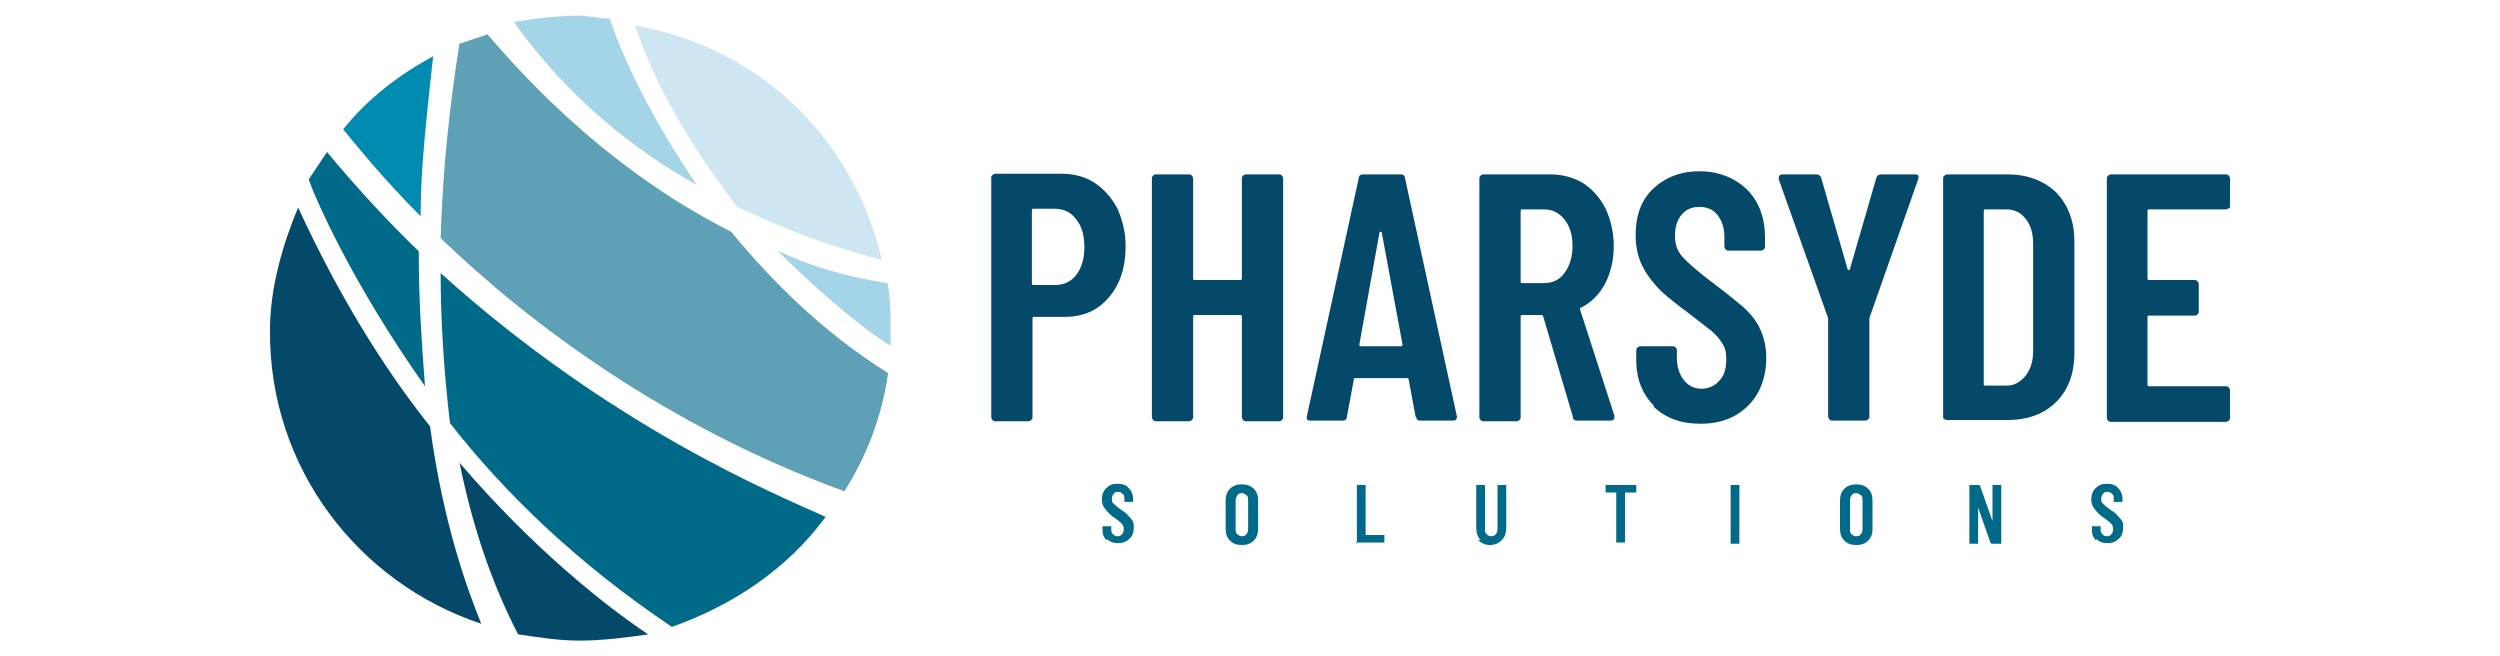 <?xml version="1.0" encoding="UTF-8"?> <svg xmlns="http://www.w3.org/2000/svg" id="Layer_1" data-name="Layer 1" version="1.1" viewBox="0 0 400 105"><defs><style> .cls-1 { fill: #cee6f1; } .cls-1, .cls-2, .cls-3, .cls-4, .cls-5, .cls-6 { stroke-width: 0px; } .cls-2 { fill: #5ea0b5; } .cls-3 { fill: #018bb0; } .cls-4 { fill: #a4d4e7; } .cls-5 { fill: #026a89; } .cls-6 { fill: #044969; } </style></defs><g><path class="cls-1" d="M118,33.1c10.4,5,19.1,7.5,23.1,8.5-4.5-19.4-19.6-34.1-39.5-37.5,4,11.7,10.4,21.1,16.4,29.1Z"></path><path class="cls-4" d="M124.4,40.1c8.5,8.5,15.7,13.9,18.1,15.2v-2.5c0-2.5,0-5-.5-7.5h0c-6.5-1-12.4-2.7-17.6-5.2Z"></path><path class="cls-4" d="M111.5,29.6c-8.5-12.4-12.9-23.1-13.9-26.6-1.5,0-3.5-.5-5-.5-3.5,0-7,.5-10.4,1,8.7,12.2,19.4,20.6,29.3,26.1Z"></path><path class="cls-2" d="M142.1,59.7c-10.4-6.5-18.6-14.7-25.1-22.6-21.6-10.9-35.5-27.6-39-31.6-1.5.5-3,1-4.5,1.5-.5,3.5-2.5,15.2-3,31.1,13.9,13.4,36,30.1,64.6,40.5,3.5-5.5,6-11.9,7-18.9Z"></path><path class="cls-6" d="M73.5,73.9c2,9.9,5,19.1,9.4,27.6,3.5.5,6.5,1,9.9,1s7.5-.5,10.9-1c-7-4.7-18.4-13.7-30.3-27.6Z"></path><path class="cls-5" d="M70.5,43.6c0,7.5.5,15.7,1.5,24.1,8.9,11.4,20.6,22.6,35.5,32.6,9.9-3.5,18.6-9.4,24.6-17.6-8.2-3.7-34.3-14.4-61.6-39Z"></path><path class="cls-6" d="M68.8,68.2c-7.5-9.4-14.7-21.1-21.1-35-2.5,6-4.5,12.9-4.5,19.6-.2,22.1,14.2,40.5,33.8,47-2-5-6-15.4-8.2-31.6Z"></path><path class="cls-5" d="M52.4,24.2c-1,1.5-2,3-3,4.5,1,3,7,16.7,18.6,33.1-.5-6.5-1-13.4-1-21.6-4.7-4.5-9.7-9.9-14.7-15.9Z"></path><path class="cls-3" d="M67.3,34.6c0-8,1-16.2,2-25.6-5.5,3-10.4,6.7-14.4,11.7,2.5,3,6.5,8,12.4,13.9Z"></path></g><g><path class="cls-6" d="M175.2,29.3c1.5,1,2.7,2.4,3.6,4.1.8,1.8,1.3,3.8,1.3,6,0,3.4-.9,6.1-2.7,8.2-1.8,2.1-4.1,3.1-7.1,3.1h-4.8c-.2,0-.3,0-.3.3v15.7c0,.2,0,.3-.2.5-.1.1-.3.2-.5.2h-5.2c-.2,0-.3,0-.5-.2-.1-.1-.2-.3-.2-.5V28.5c0-.2,0-.3.2-.5.1-.1.3-.2.5-.2h10.6c2,0,3.8.5,5.3,1.5ZM172.2,44c.8-1.1,1.3-2.5,1.3-4.4s-.4-3.4-1.3-4.5c-.8-1.1-2-1.7-3.4-1.7h-3.4c-.2,0-.3,0-.3.3v11.6c0,.2,0,.3.3.3h3.4c1.4,0,2.5-.5,3.4-1.6Z"></path><path class="cls-6" d="M198.9,28.1c.1-.1.3-.2.5-.2h5.2c.2,0,.3,0,.5.2.1.1.2.3.2.5v38.1c0,.2,0,.3-.2.5s-.3.2-.5.2h-5.2c-.2,0-.3,0-.5-.2-.1-.1-.2-.3-.2-.5v-16c0-.2,0-.3-.3-.3h-7.2c-.2,0-.3,0-.3.3v16c0,.2,0,.3-.2.5-.1.1-.3.2-.5.2h-5.2c-.2,0-.3,0-.5-.2-.1-.1-.2-.3-.2-.5V28.6c0-.2,0-.3.2-.5s.3-.2.5-.2h5.2c.2,0,.3,0,.5.2.1.1.2.3.2.5v15.9c0,.2,0,.3.3.3h7.2c.2,0,.3,0,.3-.3v-15.9c0-.2,0-.3.2-.5Z"></path><path class="cls-6" d="M226.5,66.7l-1.1-5.9c0-.2-.1-.3-.3-.3h-8.2c-.2,0-.3,0-.3.3l-1.1,5.9c0,.4-.3.6-.7.6h-5.1c-.5,0-.7-.2-.6-.7l8.3-38.1c0-.4.3-.6.7-.6h6c.4,0,.7.2.7.6l8.3,38.1v.2c0,.3-.2.5-.6.5h-5.2c-.5,0-.7-.2-.7-.6ZM217.8,55.4h6.3c.2,0,.3,0,.3-.3l-3.3-17.8c0-.1,0-.2-.2-.2s-.1,0-.2.2l-3.2,17.8c0,.2,0,.3.3.3Z"></path><path class="cls-6" d="M251.7,66.8l-4.8-16.2c0-.1-.2-.2-.3-.2h-3c-.2,0-.3,0-.3.3v16c0,.2,0,.3-.2.5s-.3.2-.5.2h-5.2c-.2,0-.3,0-.5-.2s-.2-.3-.2-.5V28.6c0-.2,0-.3.2-.5.1-.1.3-.2.5-.2h10.6c2,0,3.8.5,5.3,1.4,1.5,1,2.7,2.3,3.6,4.1.8,1.7,1.3,3.8,1.3,6s-.5,4.3-1.4,6c-.9,1.7-2.2,3-3.8,3.8-.2,0-.2.2-.2.3l5.5,17c0,0,0,.2,0,.3,0,.3-.2.5-.6.5h-5.4c-.4,0-.6-.2-.7-.6ZM243.3,33.8v11.2c0,.2,0,.3.3.3h3.4c1.4,0,2.5-.5,3.3-1.6.8-1.1,1.3-2.5,1.3-4.3s-.4-3.2-1.3-4.3-1.9-1.6-3.3-1.6h-3.4c-.2,0-.3,0-.3.3Z"></path><path class="cls-6" d="M264.7,65c-1.9-1.9-2.9-4.3-2.9-7.4v-1.5c0-.2,0-.3.2-.5.1-.1.3-.2.5-.2h5.1c.2,0,.3,0,.5.2s.2.3.2.5v1.1c0,1.5.4,2.7,1.1,3.6s1.7,1.4,2.8,1.4,2.1-.4,2.9-1.3c.8-.8,1.1-2,1.1-3.4s-.2-1.8-.6-2.5c-.4-.7-1-1.4-1.7-2-.8-.6-2-1.6-3.6-2.8-1.9-1.4-3.4-2.6-4.5-3.6-1.1-1.1-2.1-2.3-2.9-3.8-.8-1.5-1.2-3.2-1.2-5.2,0-3.1.9-5.6,2.8-7.4,1.9-1.8,4.4-2.8,7.4-2.8s5.6,1,7.6,2.9c1.9,1.9,2.9,4.5,2.9,7.7v1.4c0,.2,0,.3-.2.5-.1.1-.3.2-.5.2h-5.1c-.2,0-.3,0-.5-.2-.1-.1-.2-.3-.2-.5v-1.5c0-1.5-.4-2.6-1.1-3.5-.7-.9-1.7-1.3-2.9-1.3s-2.1.4-2.8,1.2c-.7.8-1.1,1.9-1.1,3.4s.4,2.5,1.2,3.4c.8.9,2.3,2.2,4.5,3.9,2.3,1.7,4,3.1,5.2,4.1,1.2,1.1,2.1,2.2,2.7,3.5.6,1.3,1,2.8,1,4.6,0,3.2-1,5.8-2.9,7.7-1.9,1.9-4.4,2.9-7.6,2.9s-5.6-.9-7.6-2.8Z"></path><path class="cls-6" d="M292.7,67.1c-.1-.1-.2-.3-.2-.5v-15.7c0,0-7.9-22.2-7.9-22.2,0,0,0-.2,0-.3,0-.3.2-.5.6-.5h5.4c.4,0,.7.2.8.6l4.2,14.5c0,.1,0,.2.2.2s.1,0,.2-.2l4.2-14.5c.1-.4.4-.6.8-.6h5.4c.2,0,.4,0,.5.2.1.1.1.3,0,.6l-7.8,22.2v.3c0,0,0,15.4,0,15.4,0,.2,0,.3-.2.5-.1.1-.3.2-.5.2h-5.2c-.2,0-.3,0-.5-.2Z"></path><path class="cls-6" d="M311.1,67.2c-.1-.1-.2-.3-.2-.5V28.6c0-.2,0-.3.2-.5.1-.1.3-.2.5-.2h9.6c3.2,0,5.8,1,7.8,2.9,1.9,2,2.9,4.6,2.9,7.8v17.9c0,3.3-1,5.9-2.9,7.8s-4.5,2.9-7.8,2.9h-9.6c-.2,0-.3,0-.5-.2ZM317.7,61.7h3.4c1.2,0,2.2-.6,3-1.6.8-1,1.2-2.3,1.2-4v-17.1c0-1.7-.4-3-1.2-4-.8-1-1.8-1.5-3.1-1.5h-3.3c-.2,0-.3,0-.3.3v27.6c0,.2,0,.3.3.3Z"></path><path class="cls-6" d="M356.6,33.3c-.1.1-.3.2-.5.2h-12.2c-.2,0-.3,0-.3.3v10.7c0,.2,0,.3.3.3h7.2c.2,0,.3,0,.5.2.1.1.2.3.2.5v4.3c0,.2,0,.3-.2.5s-.3.2-.5.2h-7.2c-.2,0-.3,0-.3.3v10.7c0,.2,0,.3.3.3h12.2c.2,0,.3,0,.5.2.1.1.2.3.2.5v4.3c0,.2,0,.3-.2.5-.1.1-.3.2-.5.2h-18.3c-.2,0-.3,0-.5-.2s-.2-.3-.2-.5V28.6c0-.2,0-.3.2-.5.1-.1.3-.2.5-.2h18.3c.2,0,.3,0,.5.2.1.1.2.3.2.5v4.3c0,.2,0,.3-.2.5Z"></path></g><path class="cls-5" d="M177.1,86.5c-.5-.5-.7-1-.7-1.8v-.4s0,0,0-.1c0,0,0,0,.1,0h1.2s0,0,.1,0,0,0,0,.1v.3c0,.4,0,.6.3.9.2.2.4.3.7.3s.5-.1.7-.3c.2-.2.3-.5.3-.8s0-.4-.1-.6-.2-.3-.4-.5c-.2-.2-.5-.4-.9-.7-.5-.3-.8-.6-1.1-.9-.3-.3-.5-.6-.7-.9s-.3-.8-.3-1.2c0-.7.2-1.3.7-1.8s1-.7,1.8-.7,1.4.2,1.8.7c.5.5.7,1.1.7,1.8v.3s0,0,0,.1,0,0-.1,0h-1.2s0,0-.1,0c0,0,0,0,0-.1v-.4c0-.4,0-.6-.3-.8-.2-.2-.4-.3-.7-.3s-.5,0-.7.3c-.2.2-.3.5-.3.8s0,.6.3.8c.2.2.5.5,1.1.9.6.4,1,.7,1.2,1,.3.3.5.5.7.8.2.3.2.7.2,1.1,0,.8-.2,1.4-.7,1.8-.5.5-1.1.7-1.8.7s-1.4-.2-1.8-.7Z"></path><path class="cls-5" d="M196.8,86.5c-.5-.5-.7-1.1-.7-1.9v-4.5c0-.8.2-1.4.7-1.9.5-.5,1.1-.7,1.9-.7s1.4.2,1.9.7c.5.5.7,1.1.7,1.9v4.5c0,.8-.2,1.4-.7,1.9-.5.5-1.1.7-1.9.7s-1.4-.2-1.9-.7ZM199.4,85.5c.2-.2.3-.5.3-.8v-4.7c0-.3,0-.6-.3-.8s-.4-.3-.7-.3-.6.1-.7.3-.3.5-.3.8v4.7c0,.3,0,.6.3.8s.4.3.7.3.6-.1.7-.3Z"></path><path class="cls-5" d="M217.1,87s0,0,0-.1v-9.2s0,0,0-.1c0,0,0,0,.1,0h1.2s0,0,.1,0,0,0,0,.1v7.9s0,0,0,0h2.9s0,0,.1,0,0,0,0,.1v1s0,0,0,.1,0,0-.1,0h-4.4s0,0-.1,0Z"></path><path class="cls-5" d="M236.9,86.4c-.5-.5-.7-1.2-.7-2v-6.7s0,0,0-.1,0,0,.1,0h1.2s0,0,.1,0,0,0,0,.1v6.9c0,.4,0,.7.3.9.2.2.4.3.7.3s.5-.1.7-.3c.2-.2.3-.5.3-.9v-6.9s0,0,0-.1,0,0,.1,0h1.2s0,0,.1,0c0,0,0,0,0,.1v6.7c0,.8-.2,1.5-.7,2-.5.5-1.1.8-1.9.8s-1.4-.3-1.9-.8Z"></path><path class="cls-5" d="M261.8,77.6s0,0,0,.1v1s0,0,0,.1,0,0-.1,0h-1.7s0,0,0,0v7.9s0,0,0,.1,0,0-.1,0h-1.2s0,0-.1,0,0,0,0-.1v-7.9s0,0,0,0h-1.6s0,0-.1,0,0,0,0-.1v-1s0,0,0-.1,0,0,.1,0h5s0,0,.1,0Z"></path><path class="cls-5" d="M276.9,87s0,0,0-.1v-9.2s0,0,0-.1c0,0,0,0,.1,0h1.2s0,0,.1,0,0,0,0,.1v9.2s0,0,0,.1,0,0-.1,0h-1.2s0,0-.1,0Z"></path><path class="cls-5" d="M295.1,86.5c-.5-.5-.7-1.1-.7-1.9v-4.5c0-.8.2-1.4.7-1.9.5-.5,1.1-.7,1.9-.7s1.4.2,1.9.7c.5.5.7,1.1.7,1.9v4.5c0,.8-.2,1.4-.7,1.9-.5.5-1.1.7-1.9.7s-1.4-.2-1.9-.7ZM297.7,85.5c.2-.2.3-.5.3-.8v-4.7c0-.3,0-.6-.3-.8s-.4-.3-.7-.3-.6.1-.7.3c-.2.2-.3.5-.3.8v4.7c0,.3,0,.6.3.8.2.2.4.3.7.3s.6-.1.7-.3Z"></path><path class="cls-5" d="M318.8,77.6s0,0,.1,0h1.2s0,0,.1,0,0,0,0,.1v9.2s0,0,0,.1,0,0-.1,0h-1.4c0,0-.1,0-.2-.1l-2-5.7s0,0,0,0,0,0,0,0v5.7s0,0,0,.1,0,0-.1,0h-1.2s0,0-.1,0c0,0,0,0,0-.1v-9.2s0,0,0-.1c0,0,0,0,.1,0h1.4c0,0,.1,0,.2.1l2,5.7s0,0,0,0c0,0,0,0,0,0v-5.7s0,0,0-.1Z"></path><path class="cls-5" d="M335.4,86.5c-.5-.5-.7-1-.7-1.8v-.4s0,0,0-.1,0,0,.1,0h1.2s0,0,.1,0,0,0,0,.1v.3c0,.4,0,.6.3.9.2.2.4.3.7.3s.5-.1.7-.3.3-.5.3-.8,0-.4-.1-.6c-.1-.2-.2-.3-.4-.5-.2-.2-.5-.4-.9-.7-.5-.3-.8-.6-1.1-.9s-.5-.6-.7-.9-.3-.8-.3-1.2c0-.7.2-1.3.7-1.8s1-.7,1.8-.7,1.4.2,1.8.7c.5.5.7,1.1.7,1.8v.3s0,0,0,.1,0,0-.1,0h-1.2s0,0-.1,0,0,0,0-.1v-.4c0-.4,0-.6-.3-.8-.2-.2-.4-.3-.7-.3s-.5,0-.7.3c-.2.2-.3.5-.3.8s0,.6.3.8c.2.2.5.5,1.1.9.6.4,1,.7,1.2,1,.3.3.5.5.7.8.2.3.2.7.2,1.1,0,.8-.2,1.4-.7,1.8-.5.5-1.1.7-1.8.7s-1.4-.2-1.8-.7Z"></path></svg> 